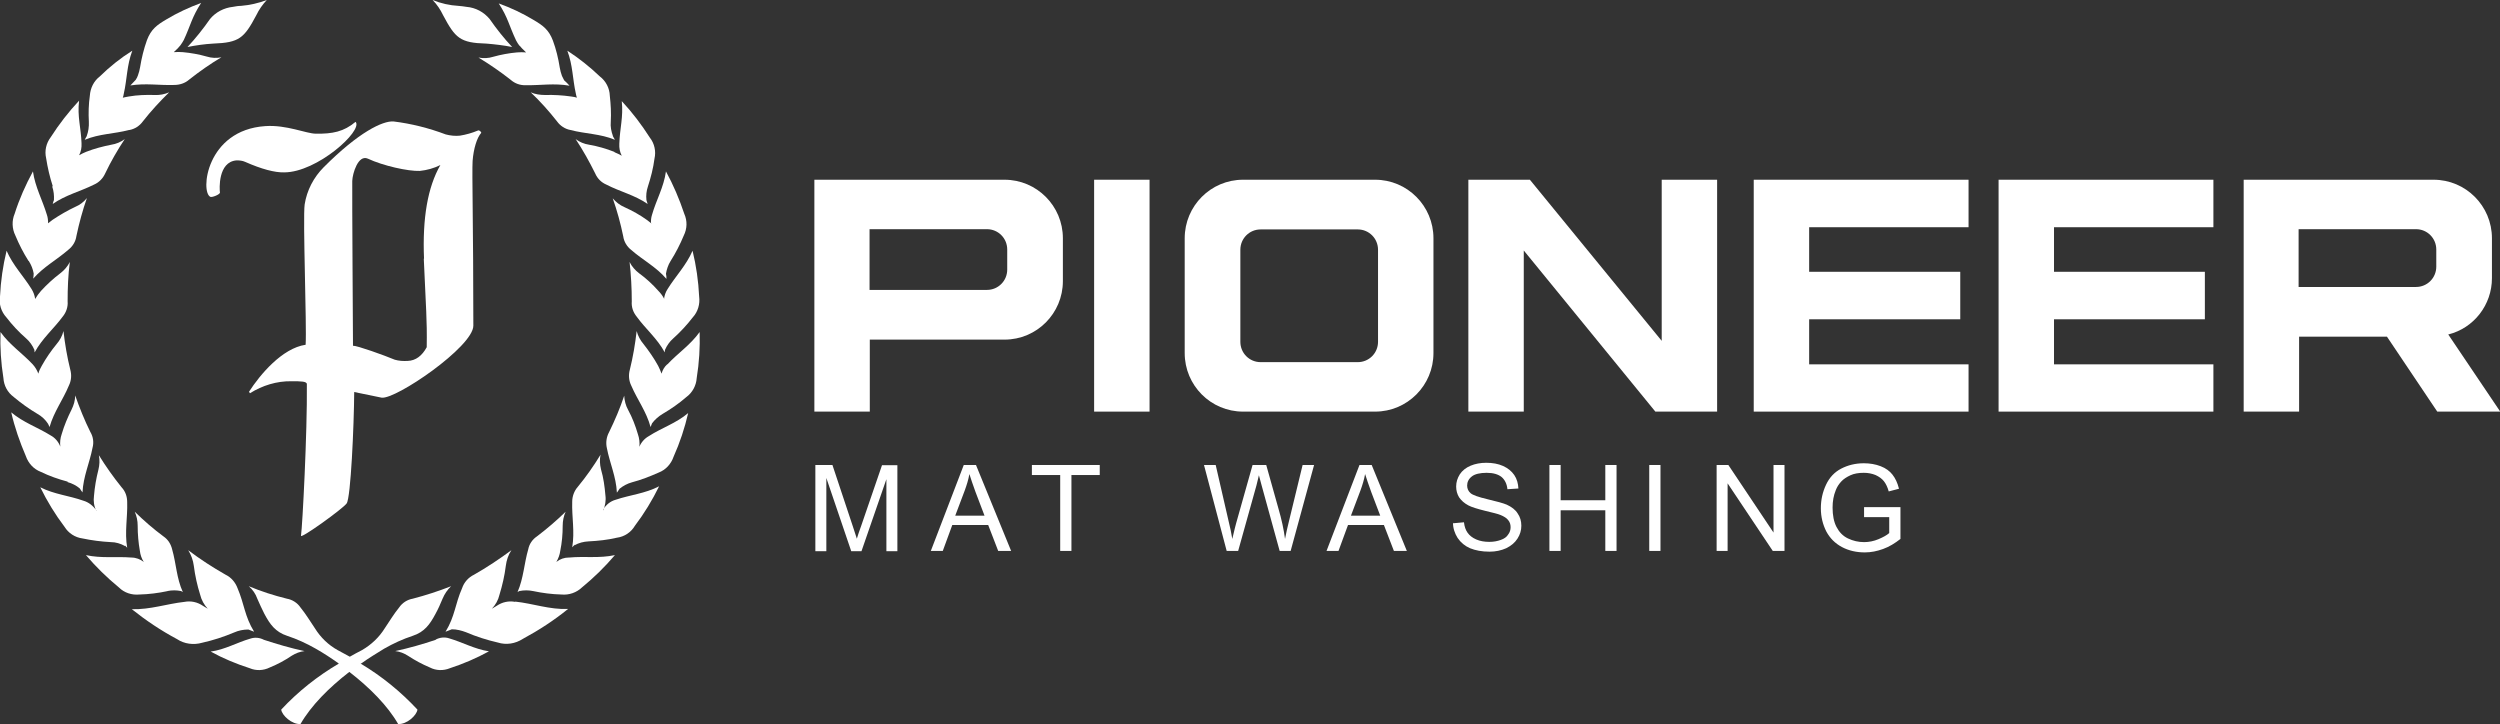 <svg xmlns="http://www.w3.org/2000/svg" width="183" height="53" viewBox="0 0 183 53" fill="none"><rect x="0" y="0" width="183" height="53" fill="#333333" stroke="none"/><g clip-path="url(#clip0_755_6147)"><path d="M59.684 40.328V34.037H60.934L62.418 38.5C62.561 38.912 62.65 39.235 62.721 39.432C62.793 39.199 62.9 38.858 63.061 38.428L64.562 34.055H65.688V40.346H64.884V35.076L63.061 40.346H62.31L60.488 34.987V40.346H59.684V40.328Z" fill="white"></path><path d="M68.136 40.328L70.548 34.037H71.442L74.015 40.328H73.068L72.335 38.428H69.708L69.011 40.328H68.136ZM69.941 37.747H72.067L71.406 36.008C71.209 35.471 71.066 35.041 70.959 34.7C70.888 35.112 70.763 35.507 70.62 35.901L69.923 37.747H69.941Z" fill="white"></path><path d="M77.607 40.328V34.772H75.534V34.037H80.501V34.772H78.429V40.328H77.607Z" fill="white"></path><path d="M89.793 40.328L88.132 34.037H88.989L89.936 38.159C90.044 38.589 90.133 39.02 90.204 39.45C90.365 38.769 90.455 38.392 90.49 38.285L91.688 34.037H92.688L93.582 37.227C93.814 38.016 93.975 38.769 94.064 39.45C94.136 39.055 94.243 38.589 94.368 38.087L95.351 34.037H96.191L94.475 40.328H93.671L92.349 35.524C92.242 35.13 92.17 34.879 92.152 34.789C92.081 35.076 92.027 35.327 91.974 35.524L90.633 40.328H89.793Z" fill="white"></path><path d="M97.102 40.328L99.514 34.037H100.408L102.981 40.328H102.034L101.301 38.428H98.675L97.978 40.328H97.102ZM98.907 37.747H101.033L100.372 36.008C100.176 35.471 100.033 35.041 99.925 34.7C99.854 35.112 99.729 35.507 99.586 35.901L98.889 37.747H98.907Z" fill="white"></path><path d="M106.376 38.303L107.162 38.231C107.198 38.553 107.288 38.804 107.431 39.002C107.573 39.199 107.77 39.36 108.056 39.486C108.342 39.611 108.664 39.665 109.021 39.665C109.343 39.665 109.611 39.611 109.861 39.521C110.111 39.432 110.29 39.306 110.397 39.127C110.522 38.966 110.576 38.786 110.576 38.589C110.576 38.392 110.522 38.213 110.397 38.07C110.29 37.926 110.093 37.801 109.825 37.693C109.664 37.621 109.289 37.532 108.699 37.389C108.127 37.245 107.716 37.12 107.484 36.994C107.18 36.833 106.966 36.636 106.805 36.403C106.662 36.17 106.591 35.901 106.591 35.614C106.591 35.291 106.68 35.005 106.859 34.718C107.037 34.449 107.305 34.234 107.645 34.091C107.984 33.947 108.378 33.876 108.789 33.876C109.253 33.876 109.664 33.947 110.022 34.108C110.379 34.27 110.647 34.485 110.844 34.772C111.04 35.058 111.129 35.399 111.147 35.758L110.343 35.811C110.307 35.417 110.147 35.112 109.914 34.915C109.664 34.718 109.307 34.61 108.824 34.61C108.342 34.61 107.949 34.7 107.734 34.879C107.502 35.058 107.395 35.291 107.395 35.542C107.395 35.775 107.484 35.955 107.645 36.098C107.806 36.241 108.217 36.385 108.896 36.546C109.575 36.707 110.039 36.833 110.29 36.94C110.647 37.102 110.933 37.317 111.094 37.586C111.272 37.837 111.362 38.141 111.362 38.482C111.362 38.822 111.272 39.127 111.076 39.432C110.879 39.736 110.611 39.952 110.254 40.131C109.896 40.292 109.486 40.382 109.039 40.382C108.467 40.382 108.002 40.292 107.609 40.131C107.234 39.969 106.93 39.719 106.698 39.378C106.483 39.038 106.358 38.661 106.358 38.249L106.376 38.303Z" fill="white"></path><path d="M113.417 40.328V34.037H114.239V36.618H117.509V34.037H118.331V40.328H117.509V37.353H114.239V40.328H113.417Z" fill="white"></path><path d="M120.725 40.328V34.037H121.547V40.328H120.725Z" fill="white"></path><path d="M125.657 40.328V34.037H126.515L129.821 38.984V34.037H130.625V40.328H129.767L126.461 35.381V40.328H125.657Z" fill="white"></path><path d="M136.45 37.855V37.12H139.113V39.45C138.702 39.772 138.291 40.023 137.844 40.185C137.397 40.346 136.969 40.436 136.504 40.436C135.896 40.436 135.325 40.31 134.824 40.041C134.324 39.772 133.949 39.396 133.681 38.894C133.43 38.392 133.287 37.837 133.287 37.209C133.287 36.582 133.413 36.026 133.663 35.489C133.913 34.951 134.288 34.557 134.771 34.306C135.253 34.055 135.807 33.911 136.432 33.911C136.879 33.911 137.29 33.983 137.665 34.127C138.041 34.27 138.327 34.485 138.523 34.736C138.738 35.005 138.898 35.345 139.006 35.775L138.255 35.973C138.166 35.65 138.041 35.399 137.898 35.22C137.755 35.041 137.558 34.897 137.29 34.772C137.022 34.664 136.736 34.61 136.432 34.61C136.057 34.61 135.718 34.664 135.45 34.79C135.182 34.915 134.949 35.059 134.771 35.256C134.592 35.453 134.467 35.65 134.378 35.883C134.217 36.277 134.145 36.69 134.145 37.156C134.145 37.711 134.235 38.195 134.431 38.572C134.628 38.948 134.896 39.235 135.271 39.414C135.646 39.593 136.039 39.683 136.45 39.683C136.808 39.683 137.165 39.611 137.505 39.468C137.844 39.324 138.112 39.181 138.291 39.02V37.855H136.45Z" fill="white"></path><path d="M73.532 13.156C75.891 13.156 77.803 15.074 77.803 17.44V20.576C77.803 22.942 75.891 24.86 73.532 24.86H63.669V30.13H59.612V13.156H73.55H73.532ZM63.651 21.221H72.246C73.068 21.221 73.729 20.558 73.729 19.734V18.264C73.729 17.44 73.068 16.776 72.246 16.776H63.651V21.204V21.221Z" fill="white"></path><path d="M84.147 13.156V30.13H80.09V13.156H84.147Z" fill="white"></path><path d="M100.658 13.156C103.017 13.156 104.929 15.074 104.929 17.44V25.846C104.929 28.212 103.017 30.13 100.658 30.13H90.991C88.632 30.13 86.72 28.212 86.72 25.846V17.44C86.72 15.074 88.632 13.156 90.991 13.156H100.658ZM90.794 18.282V25.021C90.794 25.846 91.455 26.509 92.277 26.509H99.389C100.211 26.509 100.872 25.846 100.872 25.021V18.282C100.872 17.457 100.211 16.794 99.389 16.794H92.277C91.455 16.794 90.794 17.457 90.794 18.282Z" fill="white"></path><path d="M111.987 13.156L121.637 24.95V13.156H125.693V30.13H121.172L111.54 18.336V30.13H107.484V13.156H111.987Z" fill="white"></path><path d="M144.098 13.156V16.633H132.43V19.895H143.491V23.372H132.43V26.67H144.098V30.13H128.373V13.156H144.098Z" fill="white"></path><path d="M162.021 13.156V16.633H150.353V19.895H161.396V23.372H150.353V26.67H162.021V30.13H146.296V13.156H162.021Z" fill="white"></path><path d="M178.14 13.156C180.498 13.156 182.41 15.074 182.41 17.44V20.361C182.41 22.315 181.088 24.018 179.212 24.484L183.018 30.13H178.408L174.726 24.645H168.294V30.13H164.237V13.156H178.175H178.14ZM168.258 21.006H176.853C177.675 21.006 178.336 20.343 178.336 19.519V18.264C178.336 17.44 177.675 16.776 176.853 16.776H168.258V20.988V21.006Z" fill="white"></path><path fill-rule="evenodd" clip-rule="evenodd" d="M38.026 3.334C38.151 3.477 38.276 3.621 38.437 3.764L38.508 3.836C38.294 3.818 38.062 3.818 37.847 3.836C37.258 3.889 36.668 3.997 36.096 4.158C35.757 4.266 35.381 4.284 35.024 4.212C35.846 4.714 36.632 5.252 37.383 5.843C37.687 6.112 38.08 6.255 38.491 6.237C39.616 6.255 40.528 6.076 41.689 6.273C41.564 6.13 41.439 6.004 41.296 5.879C41.242 5.771 41.189 5.664 41.135 5.556C41.064 5.359 41.01 5.162 40.974 4.947C40.867 4.266 40.706 3.603 40.474 2.975C40.17 2.169 39.741 1.864 39.044 1.452C38.24 0.968 37.401 0.574 36.507 0.251C37.186 1.291 37.258 1.864 37.776 2.957C37.847 3.101 37.937 3.226 38.026 3.352V3.334Z" fill="white"></path><path fill-rule="evenodd" clip-rule="evenodd" d="M42.243 7.152C42.118 7.116 41.975 7.08 41.796 7.062C41.171 6.972 40.528 6.936 39.902 6.954C39.545 6.954 39.17 6.901 38.848 6.757C39.545 7.42 40.188 8.137 40.778 8.89C41.01 9.213 41.367 9.446 41.761 9.517C42.851 9.804 43.941 9.786 45.013 10.234C44.959 10.127 44.888 10.037 44.834 9.912L44.87 9.966C44.745 9.625 44.673 9.267 44.709 8.908C44.745 8.281 44.709 7.635 44.638 7.008C44.62 6.453 44.352 5.933 43.905 5.592C43.172 4.893 42.386 4.266 41.528 3.71C41.939 4.804 41.904 5.753 42.154 6.865C42.172 6.954 42.19 7.044 42.225 7.134L42.243 7.152Z" fill="white"></path><path fill-rule="evenodd" clip-rule="evenodd" d="M47.693 16.364C47.693 16.364 47.497 16.203 47.372 16.113C46.853 15.737 46.3 15.432 45.71 15.163C45.37 15.02 45.084 14.787 44.852 14.518C45.174 15.432 45.424 16.346 45.62 17.296C45.674 17.691 45.889 18.049 46.21 18.3C47.05 19.035 48.033 19.537 48.783 20.415C48.783 20.29 48.783 20.164 48.748 20.039C48.801 19.716 48.908 19.393 49.087 19.107C49.462 18.515 49.784 17.888 50.052 17.242C50.302 16.741 50.32 16.167 50.088 15.647C49.73 14.572 49.284 13.532 48.748 12.546C48.587 13.711 48.033 14.644 47.729 15.719C47.658 15.934 47.64 16.149 47.658 16.364H47.693Z" fill="white"></path><path fill-rule="evenodd" clip-rule="evenodd" d="M48.623 21.885C48.515 21.67 48.372 21.473 48.194 21.293C47.765 20.809 47.3 20.379 46.782 20.003C46.496 19.788 46.246 19.501 46.085 19.178C46.192 20.128 46.246 21.096 46.246 22.064C46.21 22.476 46.353 22.87 46.603 23.175C47.264 24.089 48.104 24.77 48.658 25.792C48.658 25.738 48.676 25.684 48.676 25.613C48.819 25.29 49.016 25.003 49.284 24.77C49.802 24.304 50.284 23.785 50.713 23.229C51.089 22.817 51.249 22.261 51.178 21.706C51.124 20.576 50.963 19.447 50.695 18.354C50.231 19.429 49.462 20.2 48.873 21.15C48.73 21.365 48.64 21.616 48.605 21.885H48.623Z" fill="white"></path><path fill-rule="evenodd" clip-rule="evenodd" d="M48.837 26.67C48.64 26.849 48.497 27.082 48.426 27.351C48.355 27.154 48.265 26.957 48.176 26.778C47.872 26.222 47.497 25.684 47.104 25.183C46.871 24.914 46.693 24.573 46.603 24.233C46.496 25.183 46.335 26.133 46.103 27.065C45.996 27.459 46.031 27.871 46.21 28.23C46.657 29.269 47.318 30.13 47.622 31.259C47.657 31.169 47.693 31.079 47.729 30.99C47.926 30.721 48.212 30.47 48.515 30.291C49.123 29.932 49.695 29.538 50.231 29.072C50.678 28.749 50.963 28.23 50.999 27.674C51.178 26.563 51.249 25.433 51.214 24.304C50.535 25.254 49.623 25.846 48.855 26.67H48.837Z" fill="white"></path><path fill-rule="evenodd" clip-rule="evenodd" d="M46.8 32.711C46.836 32.406 46.8 32.083 46.693 31.779C46.514 31.169 46.282 30.56 45.978 30.004C45.799 29.681 45.71 29.323 45.692 28.965C45.388 29.879 45.013 30.757 44.584 31.635C44.388 31.994 44.334 32.406 44.423 32.8C44.638 33.911 45.102 34.897 45.156 36.062C45.227 35.973 45.281 35.883 45.352 35.775C45.62 35.56 45.924 35.399 46.246 35.309C46.925 35.13 47.568 34.879 48.212 34.593C48.73 34.395 49.123 33.965 49.301 33.445C49.766 32.406 50.123 31.33 50.374 30.237C49.48 30.99 48.444 31.312 47.497 31.922C47.175 32.101 46.925 32.388 46.782 32.746L46.8 32.711Z" fill="white"></path><path fill-rule="evenodd" clip-rule="evenodd" d="M44.155 37.335V37.371C44.298 37.03 44.37 36.636 44.316 36.259C44.262 35.614 44.173 34.969 43.994 34.359C43.905 34.001 43.887 33.642 43.959 33.284C43.458 34.108 42.904 34.897 42.297 35.632C42.029 35.937 41.886 36.331 41.886 36.725C41.85 37.855 42.082 38.912 41.886 40.059L42.1 39.844C42.1 39.844 42.065 39.88 42.047 39.916C42.368 39.736 42.726 39.647 43.083 39.629C43.78 39.593 44.477 39.522 45.156 39.36C45.71 39.288 46.192 38.966 46.478 38.482C47.157 37.586 47.747 36.618 48.247 35.596C47.211 36.134 46.121 36.224 45.066 36.582C44.673 36.69 44.352 36.958 44.155 37.299V37.335Z" fill="white"></path><path fill-rule="evenodd" clip-rule="evenodd" d="M41.636 40.812C41.314 40.812 40.992 40.919 40.724 41.135C40.867 40.884 40.974 40.615 41.01 40.328C41.135 39.719 41.189 39.109 41.189 38.482C41.189 38.123 41.26 37.783 41.403 37.46C40.742 38.105 40.027 38.715 39.295 39.27C38.973 39.486 38.741 39.826 38.669 40.203C38.365 41.242 38.33 42.318 37.883 43.339L38.008 43.267C38.348 43.196 38.687 43.196 39.027 43.267C39.706 43.411 40.403 43.501 41.099 43.518C41.654 43.572 42.207 43.375 42.6 42.999C43.476 42.282 44.28 41.493 45.013 40.633C43.851 40.884 42.797 40.704 41.671 40.812H41.636Z" fill="white"></path><path fill-rule="evenodd" clip-rule="evenodd" d="M37.704 44.056C37.24 43.967 36.757 44.074 36.364 44.343L36.007 44.558C36.275 44.271 36.471 43.931 36.561 43.536C36.775 42.837 36.936 42.138 37.025 41.421C37.079 41.009 37.204 40.615 37.436 40.274C36.561 40.919 35.649 41.529 34.702 42.067C34.291 42.264 33.97 42.622 33.827 43.052C33.309 44.218 33.309 45.114 32.612 46.243L33.076 46.064C33.434 46.064 33.773 46.153 34.113 46.279C34.863 46.601 35.649 46.852 36.436 47.032C37.061 47.229 37.722 47.121 38.276 46.763C39.438 46.135 40.546 45.418 41.582 44.576C40.224 44.63 39.044 44.182 37.722 44.038L37.704 44.056Z" fill="white"></path><path fill-rule="evenodd" clip-rule="evenodd" d="M31.897 46.834C30.932 47.157 29.931 47.444 28.93 47.659C29.27 47.695 29.574 47.82 29.86 47.999C30.378 48.34 30.914 48.627 31.468 48.86C31.915 49.093 32.451 49.111 32.933 48.913C33.916 48.591 34.881 48.179 35.792 47.677C34.738 47.515 33.862 47.014 32.88 46.727C32.558 46.619 32.201 46.655 31.897 46.816V46.834Z" fill="white"></path><path fill-rule="evenodd" clip-rule="evenodd" d="M44.959 11.113C44.37 10.88 43.744 10.7 43.119 10.593C42.761 10.539 42.422 10.396 42.136 10.181C42.672 10.987 43.137 11.83 43.566 12.69C43.726 13.066 44.012 13.353 44.388 13.514C45.388 14.034 46.442 14.267 47.407 14.93L47.318 14.644C47.282 14.303 47.318 13.98 47.425 13.658C47.64 12.995 47.818 12.313 47.908 11.614C48.033 11.077 47.908 10.503 47.568 10.073C46.961 9.123 46.282 8.227 45.513 7.402C45.638 8.568 45.37 9.392 45.334 10.521C45.317 10.826 45.37 11.131 45.513 11.399C45.352 11.31 45.174 11.22 44.995 11.149L44.959 11.113Z" fill="white"></path><path fill-rule="evenodd" clip-rule="evenodd" d="M35.596 3.19C36.239 3.244 36.864 3.316 37.49 3.441C36.882 2.796 36.346 2.115 35.846 1.398C35.417 0.878 34.809 0.556 34.148 0.502C33.952 0.466 33.755 0.448 33.559 0.43C32.915 0.394 32.272 0.251 31.665 0C31.986 0.323 32.236 0.699 32.433 1.111C33.326 2.796 33.684 3.137 35.578 3.19H35.596Z" fill="white"></path><path fill-rule="evenodd" clip-rule="evenodd" d="M26.429 48.573C26.983 48.179 27.572 47.82 28.126 47.48C28.788 47.103 29.484 46.781 30.199 46.547C31.075 46.261 31.468 45.705 31.879 44.934C32.075 44.576 32.236 44.218 32.397 43.823C32.54 43.483 32.755 43.16 33.023 42.909C32.111 43.267 31.182 43.572 30.217 43.823C29.806 43.895 29.449 44.128 29.216 44.468C28.823 44.952 28.502 45.49 28.162 45.992C27.751 46.655 27.179 47.193 26.5 47.587C26.179 47.748 25.893 47.91 25.607 48.071C25.321 47.91 25.017 47.748 24.713 47.587C24.034 47.211 23.462 46.655 23.052 45.992C22.712 45.49 22.39 44.952 21.997 44.468C21.765 44.128 21.407 43.895 20.997 43.823C20.049 43.59 19.102 43.285 18.209 42.909C18.495 43.16 18.709 43.465 18.834 43.823C18.995 44.2 19.174 44.576 19.352 44.934C19.764 45.705 20.157 46.261 21.032 46.547C21.747 46.781 22.444 47.103 23.105 47.48C23.677 47.802 24.249 48.179 24.803 48.573C23.248 49.487 21.819 50.616 20.585 51.943C20.639 52.373 21.372 53.036 21.997 53C22.765 51.656 24.088 50.329 25.571 49.182C27.054 50.329 28.377 51.656 29.145 53C29.77 53.036 30.503 52.373 30.557 51.943C29.341 50.634 27.93 49.487 26.393 48.573H26.429Z" fill="white"></path><path fill-rule="evenodd" clip-rule="evenodd" d="M9.542 6.255C10.686 6.076 11.615 6.255 12.741 6.219C13.152 6.219 13.545 6.094 13.849 5.825C14.599 5.234 15.386 4.678 16.207 4.194C15.85 4.266 15.475 4.248 15.135 4.14C14.563 3.979 13.974 3.872 13.384 3.818C13.17 3.8 12.937 3.8 12.723 3.818L12.794 3.746C12.937 3.621 13.08 3.477 13.206 3.316C13.295 3.19 13.384 3.065 13.456 2.922C13.956 1.846 14.045 1.255 14.724 0.215C13.849 0.538 12.991 0.932 12.187 1.416C11.49 1.828 11.061 2.133 10.757 2.939C10.525 3.585 10.364 4.248 10.257 4.911C10.221 5.126 10.168 5.323 10.096 5.52C10.06 5.628 10.007 5.736 9.935 5.843C9.81 5.969 9.685 6.112 9.56 6.237L9.542 6.255Z" fill="white"></path><path fill-rule="evenodd" clip-rule="evenodd" d="M3.824 13.658C3.931 13.98 3.967 14.303 3.949 14.643C3.913 14.733 3.878 14.823 3.86 14.93C4.807 14.267 5.879 14.016 6.88 13.514C7.255 13.353 7.541 13.048 7.702 12.69C8.113 11.829 8.595 10.987 9.131 10.181C8.845 10.396 8.506 10.539 8.148 10.593C7.523 10.718 6.898 10.88 6.308 11.113C6.129 11.184 5.95 11.274 5.79 11.364C5.933 11.095 5.986 10.79 5.968 10.485C5.933 9.356 5.647 8.532 5.79 7.367C5.021 8.191 4.324 9.087 3.717 10.037C3.377 10.485 3.252 11.041 3.377 11.579C3.485 12.278 3.645 12.959 3.86 13.622L3.824 13.658Z" fill="white"></path><path fill-rule="evenodd" clip-rule="evenodd" d="M2.109 19.107C2.287 19.393 2.412 19.698 2.466 20.021C2.466 20.146 2.448 20.272 2.43 20.397C3.199 19.519 4.164 19.017 5.003 18.282C5.325 18.031 5.54 17.673 5.593 17.278C5.79 16.346 6.04 15.414 6.361 14.5C6.129 14.787 5.843 15.002 5.504 15.145C4.932 15.414 4.378 15.737 3.842 16.095C3.717 16.185 3.61 16.275 3.52 16.346C3.52 16.131 3.502 15.916 3.431 15.719C3.109 14.644 2.573 13.694 2.412 12.546C1.876 13.532 1.412 14.572 1.072 15.647C0.858 16.149 0.876 16.741 1.126 17.242C1.394 17.888 1.715 18.515 2.091 19.107H2.109Z" fill="white"></path><path fill-rule="evenodd" clip-rule="evenodd" d="M1.912 24.77C2.18 25.003 2.377 25.29 2.52 25.613C2.52 25.667 2.52 25.738 2.537 25.792C3.091 24.77 3.931 24.071 4.592 23.175C4.843 22.87 4.986 22.458 4.95 22.064C4.95 21.096 4.986 20.146 5.111 19.178C4.95 19.501 4.7 19.788 4.414 20.003C3.896 20.397 3.431 20.827 3.002 21.293C2.841 21.473 2.698 21.67 2.573 21.885C2.537 21.616 2.448 21.383 2.305 21.15C1.715 20.2 0.947 19.429 0.482 18.354C0.214 19.447 0.054 20.576 4.5877e-06 21.706C-0.089 22.261 0.089 22.817 0.465 23.229C0.893 23.785 1.376 24.304 1.912 24.77Z" fill="white"></path><path fill-rule="evenodd" clip-rule="evenodd" d="M1.019 29.072C1.555 29.52 2.126 29.932 2.734 30.291C3.056 30.47 3.324 30.721 3.52 31.026C3.52 31.026 3.592 31.187 3.627 31.259C3.949 30.13 4.61 29.269 5.039 28.23C5.218 27.871 5.254 27.459 5.146 27.065C4.914 26.133 4.753 25.183 4.646 24.233C4.557 24.591 4.378 24.914 4.146 25.183C3.735 25.684 3.377 26.204 3.056 26.778C2.948 26.957 2.859 27.154 2.805 27.351C2.716 27.1 2.573 26.867 2.394 26.67C1.626 25.846 0.715 25.254 0.036 24.304C-9.58703e-06 25.433 0.071 26.563 0.25 27.674C0.286 28.23 0.554 28.732 1.001 29.054L1.019 29.072Z" fill="white"></path><path fill-rule="evenodd" clip-rule="evenodd" d="M4.95 35.291C5.271 35.381 5.593 35.542 5.843 35.758C5.897 35.847 5.968 35.955 6.04 36.044C6.093 34.879 6.558 33.893 6.772 32.782C6.88 32.388 6.826 31.976 6.612 31.617C6.183 30.757 5.825 29.861 5.504 28.947C5.504 29.305 5.397 29.663 5.236 29.986C4.95 30.56 4.7 31.151 4.521 31.761C4.414 32.065 4.378 32.37 4.414 32.693C4.289 32.352 4.038 32.047 3.699 31.868C2.752 31.277 1.715 30.936 0.822 30.183C1.072 31.277 1.447 32.352 1.894 33.392C2.073 33.911 2.466 34.342 2.984 34.539C3.61 34.843 4.271 35.076 4.95 35.256V35.291Z" fill="white"></path><path fill-rule="evenodd" clip-rule="evenodd" d="M9.149 39.934L9.096 39.88L9.31 40.095C9.113 38.948 9.346 37.873 9.31 36.761C9.31 36.349 9.185 35.973 8.899 35.668C8.291 34.915 7.737 34.127 7.237 33.32C7.309 33.678 7.291 34.037 7.201 34.395C7.041 35.023 6.933 35.65 6.88 36.295C6.826 36.672 6.88 37.066 7.058 37.407V37.371C6.826 37.03 6.487 36.761 6.111 36.654C5.057 36.277 3.967 36.188 2.948 35.668C3.449 36.69 4.038 37.657 4.718 38.554C5.003 39.02 5.486 39.342 6.04 39.414C6.719 39.557 7.416 39.647 8.113 39.683C8.47 39.683 8.827 39.79 9.149 39.97V39.934Z" fill="white"></path><path fill-rule="evenodd" clip-rule="evenodd" d="M12.241 43.267C12.58 43.196 12.919 43.196 13.259 43.267C13.295 43.285 13.331 43.303 13.384 43.339C12.919 42.318 12.902 41.26 12.598 40.203C12.508 39.826 12.294 39.486 11.973 39.27C11.222 38.715 10.525 38.105 9.864 37.46C10.007 37.783 10.078 38.123 10.078 38.482C10.078 39.109 10.132 39.719 10.239 40.328C10.275 40.615 10.364 40.884 10.525 41.135C10.275 40.937 9.953 40.812 9.614 40.812C8.488 40.722 7.416 40.884 6.29 40.633C7.023 41.493 7.827 42.282 8.702 42.999C9.095 43.393 9.649 43.572 10.203 43.518C10.9 43.501 11.597 43.411 12.276 43.267H12.241Z" fill="white"></path><path fill-rule="evenodd" clip-rule="evenodd" d="M18.137 46.064L18.602 46.243C17.905 45.114 17.887 44.218 17.387 43.052C17.226 42.622 16.922 42.264 16.511 42.067C15.564 41.529 14.653 40.938 13.777 40.274C13.992 40.615 14.135 41.009 14.188 41.421C14.278 42.138 14.438 42.855 14.653 43.536C14.742 43.913 14.939 44.271 15.207 44.558L14.849 44.343C14.456 44.074 13.974 43.967 13.509 44.056C12.205 44.2 11.008 44.63 9.649 44.594C10.686 45.418 11.776 46.153 12.955 46.781C13.491 47.139 14.17 47.229 14.796 47.049C15.6 46.87 16.368 46.619 17.137 46.297C17.458 46.153 17.816 46.081 18.173 46.081L18.137 46.064Z" fill="white"></path><path fill-rule="evenodd" clip-rule="evenodd" d="M22.283 47.659C21.282 47.444 20.3 47.157 19.317 46.834C19.013 46.673 18.656 46.637 18.334 46.745C17.333 47.032 16.476 47.551 15.421 47.695C16.333 48.197 17.28 48.591 18.28 48.913C18.745 49.111 19.281 49.093 19.746 48.86C20.317 48.627 20.854 48.34 21.354 47.999C21.64 47.82 21.961 47.695 22.301 47.659H22.283Z" fill="white"></path><path fill-rule="evenodd" clip-rule="evenodd" d="M9.471 9.517C9.864 9.446 10.221 9.213 10.454 8.89C11.043 8.137 11.704 7.42 12.383 6.757C12.044 6.901 11.687 6.972 11.329 6.954C10.686 6.936 10.06 6.954 9.435 7.062C9.256 7.098 9.113 7.116 8.988 7.152C9.024 7.062 9.042 6.972 9.06 6.865C9.31 5.771 9.274 4.804 9.685 3.71C8.827 4.248 8.041 4.875 7.309 5.592C6.862 5.933 6.612 6.453 6.576 7.008C6.487 7.635 6.469 8.281 6.504 8.908C6.522 9.267 6.469 9.643 6.344 9.966L6.379 9.912C6.326 10.019 6.254 10.109 6.201 10.234C7.273 9.786 8.363 9.804 9.435 9.517H9.471Z" fill="white"></path><path fill-rule="evenodd" clip-rule="evenodd" d="M15.618 3.19C17.512 3.119 17.869 2.796 18.763 1.111C18.959 0.699 19.227 0.323 19.531 0C18.924 0.233 18.28 0.376 17.637 0.43C17.441 0.43 17.244 0.466 17.047 0.502C16.386 0.574 15.779 0.896 15.368 1.398C14.867 2.115 14.313 2.814 13.724 3.441C14.349 3.316 14.975 3.226 15.618 3.19Z" fill="white"></path><path d="M26.018 8.926C25.16 9.643 24.338 9.804 23.123 9.786C22.426 9.786 20.979 9.123 19.424 9.231C15.082 9.517 14.653 14.088 15.403 14.411C15.528 14.464 16.118 14.231 16.1 14.088C16.064 13.873 15.94 11.847 17.315 11.74C17.53 11.74 17.744 11.758 17.941 11.847C19.156 12.385 20.121 12.636 20.8 12.618C23.212 12.618 26.572 9.571 26.036 8.926H26.018Z" fill="white"></path><path d="M35.221 9.679C35.221 9.679 35.095 9.5 34.988 9.553C34.559 9.733 34.113 9.858 33.666 9.93C33.326 9.966 32.969 9.93 32.629 9.84C31.396 9.374 30.11 9.051 28.805 8.89C28.019 8.836 26.268 9.661 23.695 12.242C22.962 12.977 22.462 13.927 22.301 14.966C22.158 15.988 22.462 23.892 22.372 25.236C20.657 25.487 19.031 27.423 18.227 28.678L18.298 28.785C19.21 28.212 20.264 27.889 21.336 27.907C22.015 27.907 22.462 27.907 22.462 28.122C22.497 31.635 22.14 38.5 22.033 39.217C21.997 39.468 25.071 37.263 25.375 36.851C25.678 36.439 25.911 31.151 25.928 28.696C25.928 28.696 27.555 29.036 27.93 29.108C28.948 29.269 34.649 25.38 34.649 23.838C34.649 16.651 34.541 12.636 34.595 11.776C34.666 10.862 34.917 10.073 35.221 9.733V9.679ZM31.021 18.927L31.2 22.799C31.236 23.57 31.253 24.43 31.236 25.416C30.896 26.043 30.431 26.401 29.842 26.419C29.52 26.437 29.198 26.419 28.895 26.33C28.126 26.007 26.125 25.29 25.839 25.308C25.839 25.308 25.768 13.783 25.785 13.246C25.803 12.708 26.214 11.292 26.929 11.614C28.037 12.134 29.878 12.546 30.735 12.511C31.253 12.457 31.772 12.313 32.236 12.081C31.307 13.694 30.914 15.97 31.039 18.945L31.021 18.927Z" fill="white"></path></g><defs><clipPath id="clip0_755_6147"><rect width="183" height="53" fill="white"></rect></clipPath></defs></svg>